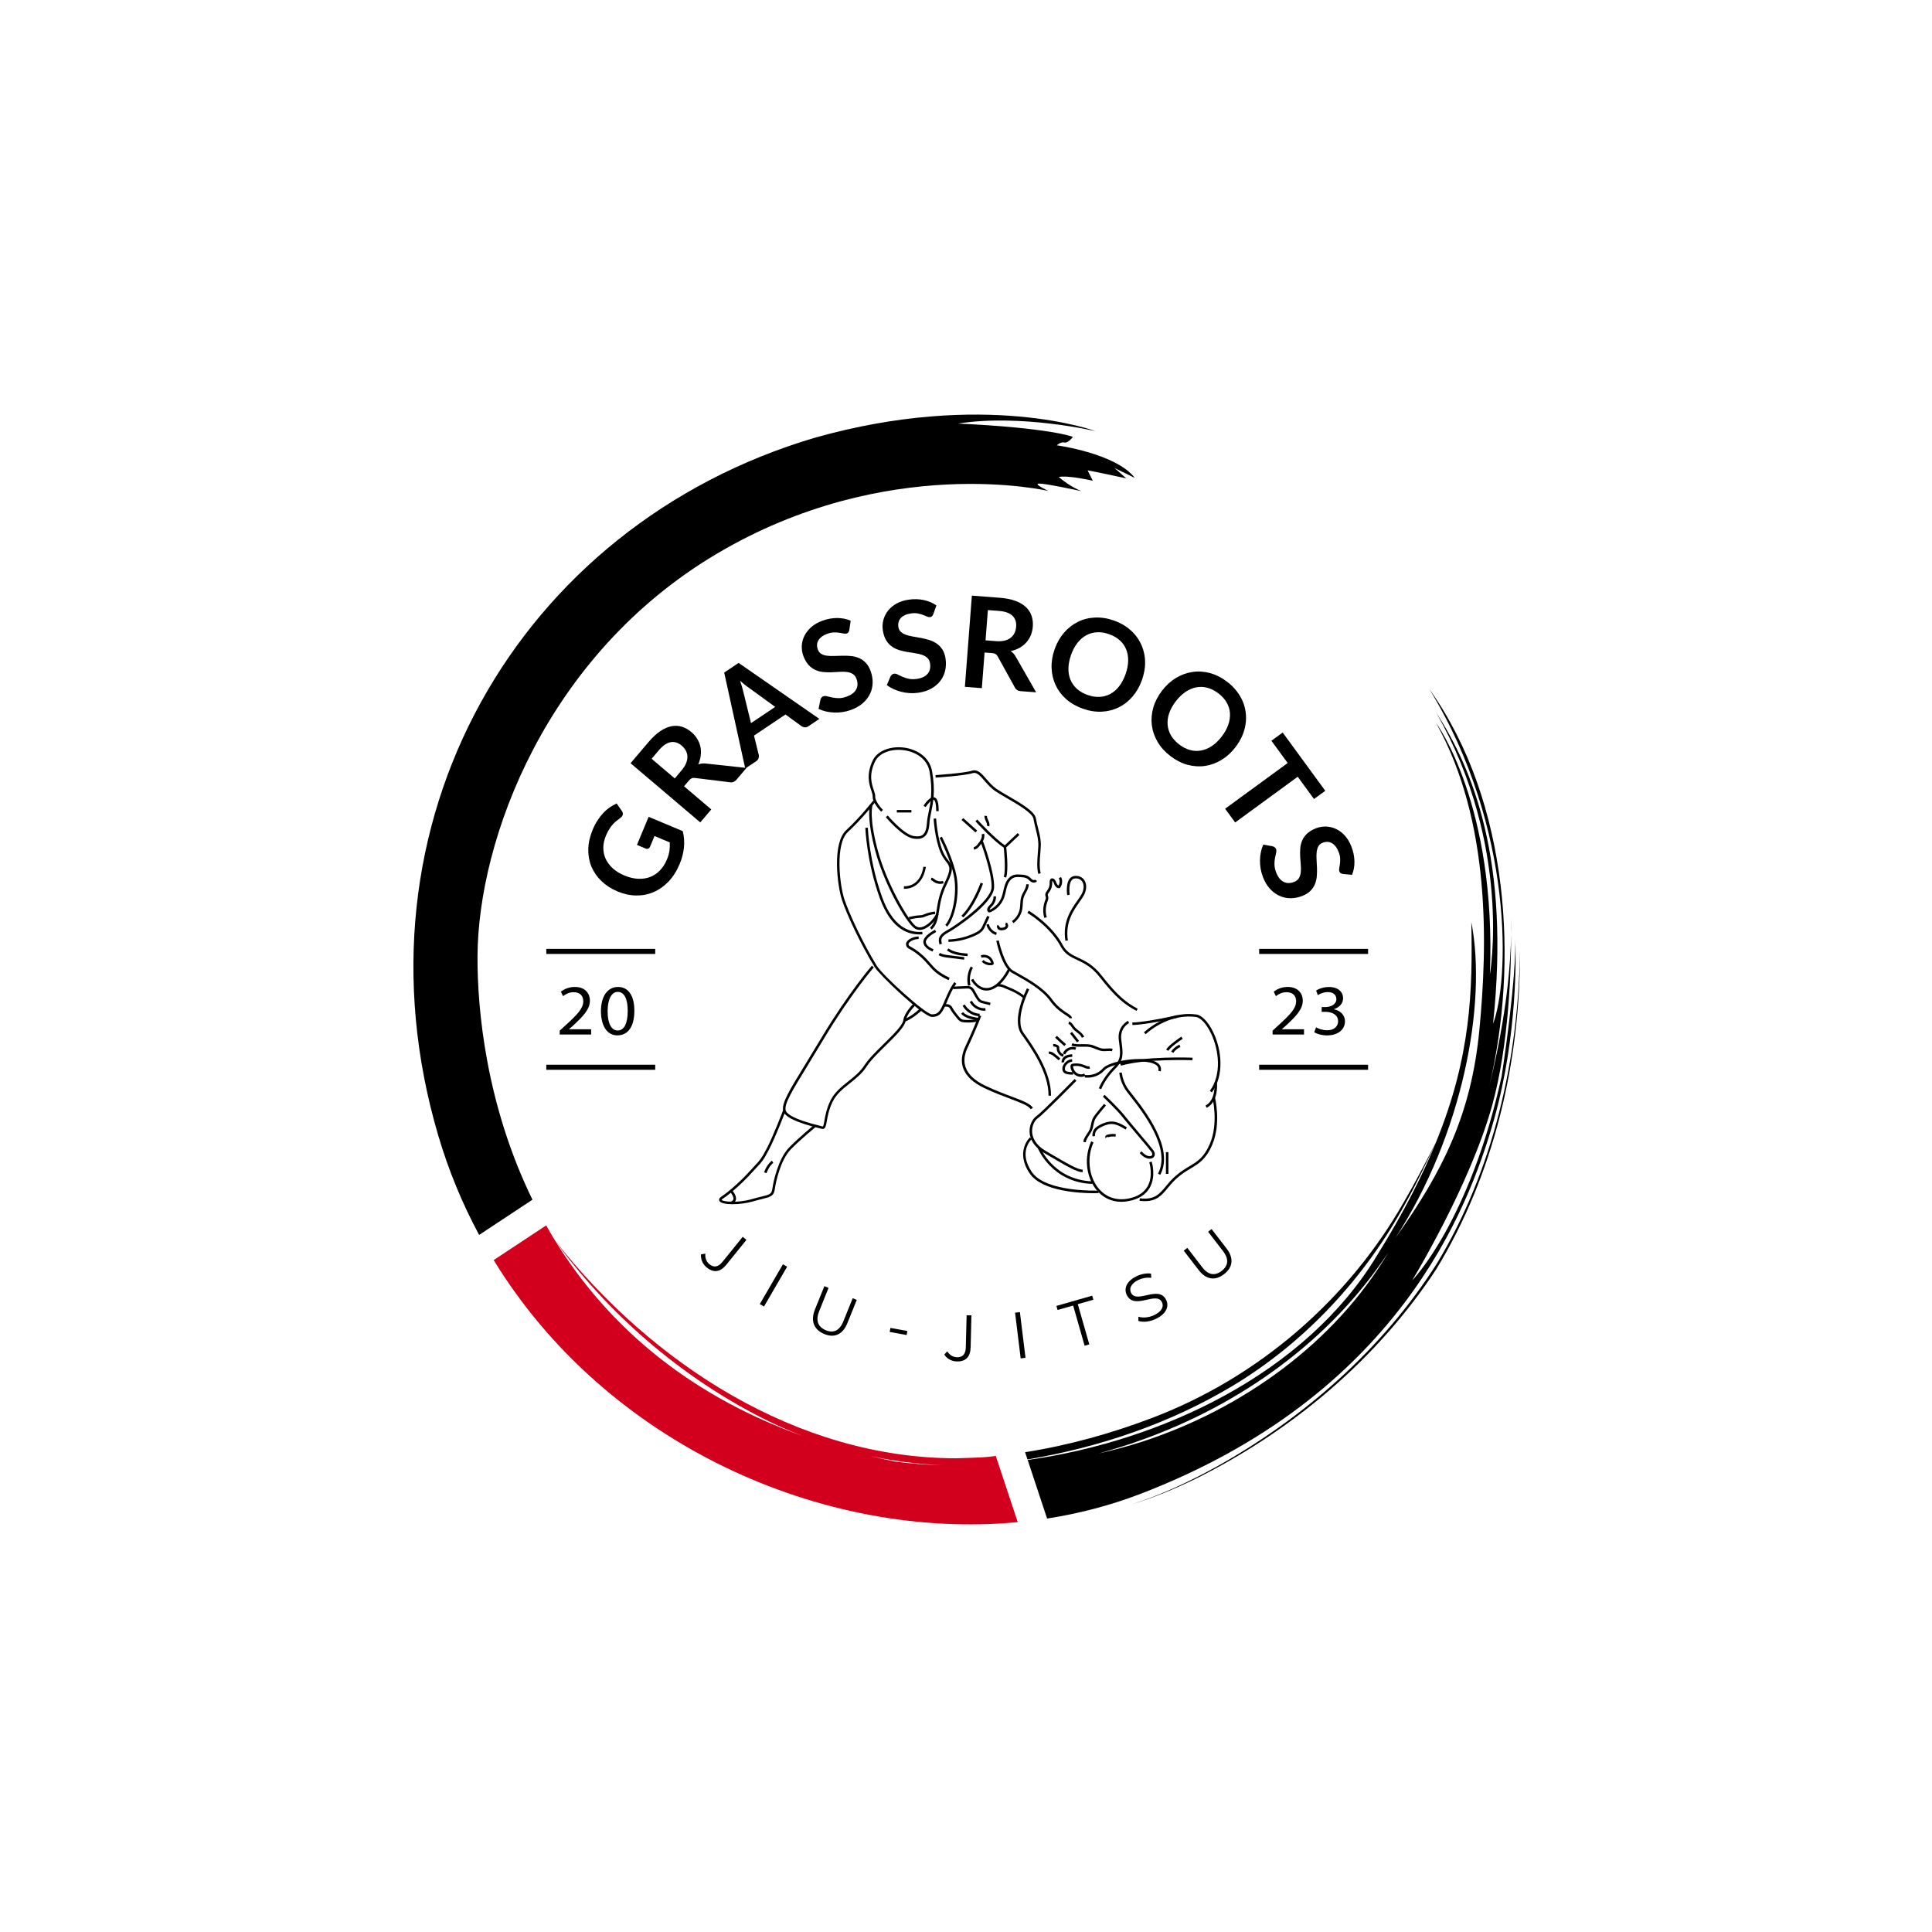 <?xml version="1.0" encoding="utf-8"?>
<!-- Generator: Adobe Illustrator 28.1.0, SVG Export Plug-In . SVG Version: 6.00 Build 0)  -->
<svg version="1.1" id="Layer_1" xmlns="http://www.w3.org/2000/svg" xmlns:xlink="http://www.w3.org/1999/xlink" x="0px" y="0px"
	 viewBox="0 0 500 500" style="enable-background:new 0 0 500 500;" xml:space="preserve">
<style type="text/css">
	.st0{fill:none;}
	.st1{fill:#D2001D;}
</style>
<g>
	<g>
		<path d="M212.92,292.17c-0.07,0-0.14-0.01-0.22-0.03l-0.31-0.07c-6.21-1.49-9.39-3.01-9.72-4.64c-0.39-1.96,1.53-5.1,5.74-11.97
			c1.21-1.97,2.6-4.25,4.18-6.88c6.87-11.48,12.99-18.59,13.05-18.66l0.5,0.43c-0.06,0.07-6.14,7.14-12.98,18.57
			c-1.58,2.64-2.97,4.91-4.18,6.89c-3.99,6.52-6,9.79-5.66,11.5c0.15,0.75,1.55,2.29,9.23,4.13l0.31,0.08
			c0.03,0.01,0.07,0.01,0.09,0c0.17-0.11,0.29-0.82,0.41-1.5c0.21-1.21,0.53-3.03,1.5-5.07c1.05-2.21,2.89-3.68,4.67-5.09
			c1.51-1.2,3.07-2.45,4.18-4.16c1.1-1.7,3.13-3.69,5.08-5.61c2.35-2.31,4.78-4.7,4.98-6.06c0.28-1.93,2.43-4.07,2.52-4.16
			l0.46,0.47c-0.02,0.02-2.08,2.07-2.34,3.79c-0.23,1.57-2.63,3.93-5.17,6.43c-1.93,1.9-3.93,3.86-4.99,5.5
			c-1.17,1.8-2.77,3.08-4.33,4.31c-1.8,1.43-3.5,2.79-4.49,4.86c-0.93,1.96-1.23,3.66-1.45,4.9c-0.18,1.04-0.29,1.67-0.7,1.94
			C213.19,292.14,213.06,292.17,212.92,292.17z"/>
	</g>
	<g>
		<path d="M189.59,311.65c-1.74,0-3.15-0.28-3.43-0.89c-0.1-0.21-0.16-0.62,0.51-1.06c2.09-1.39,5.29-4.27,7.44-6.69
			c0.56-0.63,1-1.09,1.36-1.47c1.1-1.16,1.56-1.64,2.93-4.25c1.81-3.46,4.27-9.97,4.29-10.03l0.61,0.23
			c-0.02,0.07-2.5,6.61-4.33,10.11c-1.41,2.7-1.89,3.2-3.03,4.4c-0.36,0.38-0.79,0.84-1.35,1.46c-2.18,2.46-5.44,5.38-7.57,6.8
			c-0.25,0.17-0.28,0.26-0.28,0.26c0.24,0.49,4.15,0.87,7.79-0.18c0.99-0.29,1.82-0.49,2.49-0.65c2.23-0.54,2.69-0.66,2.88-2.12
			c0.24-1.83,1.54-7.71,4.27-10.54c2.55-2.64,6.51-5.87,6.55-5.9l0.41,0.51c-0.04,0.03-3.97,3.23-6.5,5.84
			c-2.61,2.71-3.86,8.39-4.09,10.17c-0.25,1.9-1.1,2.11-3.38,2.67c-0.66,0.16-1.48,0.36-2.46,0.65
			C193.17,311.4,191.23,311.65,189.59,311.65z"/>
	</g>
	<g>
		<path d="M198.36,303.62l-0.62-0.22c0.79-2.17,1.98-2.98,2.03-3.01l0.36,0.54C200.13,300.94,199.07,301.68,198.36,303.62z"/>
	</g>
	<g>
		<path d="M189.27,311.62l-0.21-0.62c0.43-0.15,0.67-0.35,0.74-0.63c0.16-0.65-0.58-1.62-0.88-1.94l0.48-0.45
			c0.14,0.14,1.32,1.43,1.04,2.55C190.32,311.03,189.92,311.4,189.27,311.62z"/>
	</g>
	<g>
		<path d="M241.18,263.18c-2.17,0-13.55-10.82-14.81-12.89c-3.71-6.06-7.3-13.78-8.49-17.45c-1.17-3.6-2.59-14.58,1.13-18.01
			c3.55-3.27,6.96-7.61,6.99-7.66l0.52,0.4c-0.03,0.04-3.48,4.43-7.07,7.73c-3.34,3.08-2.18,13.54-0.96,17.33
			c1.18,3.65,4.85,11.48,8.42,17.31c1.52,2.48,12.62,12.57,14.26,12.57c1.69,0,2.17-0.75,3.5-3.98c1.34-3.25,2.3-4.33,2.34-4.37
			l0.49,0.44c-0.01,0.01-0.94,1.06-2.22,4.18C243.95,262.05,243.29,263.18,241.18,263.18z"/>
	</g>
	<g>
		<path d="M245.53,253.66c-0.07-0.03-1.78-0.7-3.41-2.05c-0.74-0.61-1.28-1.24-1.86-1.9c-0.72-0.82-1.46-1.68-2.7-2.66
			c-1.03-0.82-1.68-1.17-2.11-1.41c-0.53-0.29-0.82-0.45-0.96-1.06c-0.07-0.33,0.02-0.67,0.28-0.99c0.57-0.71,1.82-1.22,2.98-1.22
			v0.65c-1.06,0-2.09,0.49-2.47,0.97c-0.09,0.11-0.19,0.28-0.15,0.43c0.07,0.31,0.13,0.35,0.63,0.63c0.45,0.25,1.12,0.62,2.2,1.47
			c1.29,1.02,2.08,1.94,2.78,2.74c0.56,0.64,1.08,1.25,1.78,1.82c1.56,1.28,3.22,1.94,3.23,1.94L245.53,253.66z"/>
	</g>
	<g>
		<path d="M237.94,241.83c-2.35,0-7.15-0.78-10.27-9.45c-3.4-9.44-3.72-18.06-3.72-18.15l0.65-0.02c0,0.09,0.32,8.61,3.69,17.95
			c3.37,9.35,8.67,9.08,10.41,9l0.03,0.65C238.51,241.82,238.25,241.83,237.94,241.83z"/>
	</g>
	<g>
		<path d="M238.03,240.66c-0.56,0-1.08-0.18-1.52-0.54c-2.08-1.68-7.6-11.03-9.99-19.93c-2.37-8.83-1.38-11.84-1.34-11.97l0.62,0.22
			l-0.31-0.11l0.31,0.11c-0.01,0.03-0.96,3.01,1.35,11.58c2.32,8.63,7.8,17.99,9.77,19.59c0.46,0.37,1.01,0.48,1.65,0.32
			c1.49-0.37,3.13-2.12,3.73-3.52l0.6,0.26c-0.66,1.54-2.45,3.47-4.18,3.9C238.49,240.63,238.26,240.66,238.03,240.66z"/>
	</g>
	<g>
		<path d="M233.94,230.03v-0.65c4.47,0,5-4.87,5.02-5.07l0.65,0.06C239.6,224.42,239,230.03,233.94,230.03z"/>
	</g>
	<g>
		<path d="M241.12,240.57l-0.45-0.48c1.19-1.1,1.41-2.54,1.72-4.52c0.29-1.87,0.65-4.2,2.01-6.96c1.86-3.79,1.42-4.36,0.45-5.62
			c-0.42-0.54-0.94-1.22-1.4-2.28c-1.53-3.53-1.82-8.64-1.83-8.85l0.65-0.04c0,0.05,0.3,5.21,1.78,8.63c0.43,0.99,0.9,1.6,1.32,2.14
			c1.16,1.49,1.58,2.32-0.38,6.31c-1.32,2.68-1.67,4.95-1.95,6.77C242.72,237.71,242.47,239.32,241.12,240.57z"/>
	</g>
	<g>
		<path d="M241.36,246.25c-0.1-0.03-2.4-0.86-2.4-2.49c0-1.58,2.72-2.99,3.03-3.14l0.29,0.59c-0.74,0.37-2.67,1.56-2.67,2.56
			c0,0.97,1.42,1.68,1.97,1.88L241.36,246.25z"/>
	</g>
	<g>
		<path d="M268.7,226.16c-0.42-1.73-0.25-3.67-0.11-5.37c0.09-1.08,0.18-2.11,0.1-2.93c-0.11-1.23-0.37-2.24-0.64-3.32
			c-0.21-0.81-0.42-1.65-0.59-2.64c-0.25-1.5-4.09-3.72-6.88-5.34c-1.17-0.68-2.27-1.32-3.05-1.85c-1.12-0.77-1.98-1.77-2.75-2.66
			c-1.23-1.42-2.04-2.28-3.05-1.96c-2.1,0.67-9.27,1.14-9.58,1.15l-0.04-0.65c0.07,0,7.39-0.48,9.42-1.13
			c1.48-0.47,2.53,0.75,3.74,2.15c0.74,0.85,1.58,1.82,2.62,2.55c0.75,0.52,1.85,1.15,3,1.82c3.24,1.88,6.9,4,7.2,5.8
			c0.16,0.96,0.37,1.79,0.58,2.59c0.28,1.1,0.55,2.15,0.66,3.42c0.08,0.88-0.01,1.93-0.1,3.05c-0.14,1.66-0.3,3.54,0.1,5.17
			L268.7,226.16z"/>
	</g>
	<g>
		<path d="M237.37,217.11c-0.32,0-0.67-0.03-1.05-0.1c-2.83-0.49-6.9-5.32-7.07-5.53l0.5-0.42c0.04,0.05,4.09,4.85,6.68,5.3
			c1.09,0.19,1.87,0.08,2.39-0.33c0.63-0.5,0.97-1.5,1.08-3.16c0.05-0.86,0.23-1.71,0.43-2.7c0.5-2.43,1.12-5.45,0.25-10.42
			c-0.62-3.54-3.82-5.21-6.61-5.59c-3.37-0.47-6.45,0.73-7.5,2.91c-1.66,3.44-0.9,5.72-0.34,7.39c0.23,0.68,0.41,1.22,0.38,1.7
			c-0.07,1.13,1.42,2.87,1.99,3.45l-0.46,0.46c-0.09-0.09-2.29-2.31-2.19-3.96c0.02-0.36-0.15-0.87-0.34-1.46
			c-0.56-1.67-1.4-4.2,0.37-7.88c1.17-2.43,4.54-3.78,8.18-3.28c3.02,0.42,6.48,2.25,7.17,6.13c0.89,5.09,0.26,8.18-0.25,10.66
			c-0.2,0.97-0.37,1.8-0.42,2.61c-0.12,1.88-0.52,3-1.32,3.63C238.75,216.92,238.14,217.11,237.37,217.11z"/>
	</g>
	<g>
		<rect x="232.1" y="209.62" width="3.77" height="0.65"/>
	</g>
	<g>
		<path d="M242.93,209.94l-0.65,0c0.02-2.57-0.49-2.91-0.65-2.96c-0.51-0.16-1.54,1.05-2.07,1.9l-0.55-0.35
			c0.26-0.42,1.65-2.52,2.81-2.18C242.59,206.58,242.95,207.72,242.93,209.94z"/>
	</g>
	<g>
		<rect x="250.54" y="211.04" transform="matrix(0.667 -0.745 0.745 0.667 -75.485 258.091)" width="0.65" height="4.84"/>
	</g>
	<g>
		<path d="M245.13,239.8l-0.49-0.43c1.93-2.21,3.03-8.07,2.3-12.29c-0.74-4.29-3.74-10.18-3.77-10.24l0.58-0.3
			c0.13,0.24,3.08,6.03,3.84,10.42C248.36,231.42,247.21,237.42,245.13,239.8z"/>
	</g>
	<g>
		<path d="M249.29,237.44l-0.46-0.47c2.95-2.86,4.93-8.46,4.95-8.52l0.62,0.22C254.33,228.91,252.35,234.48,249.29,237.44z"/>
	</g>
	<g>
		<path d="M260.13,219.57l-0.21-0.13c-2.67-1.62-7.29-6.68-7.48-6.9l0.48-0.44c0.05,0.05,4.5,4.94,7.13,6.65l3.33-3.15l0.45,0.48
			L260.13,219.57z"/>
	</g>
	<g>
		<path d="M260.39,227.12l-0.62-0.21c0.63-1.83-0.01-7.66-0.02-7.72l0.65-0.07C260.44,219.37,261.08,225.15,260.39,227.12z"/>
	</g>
	<g>
		<path d="M294.13,261.62c-3.04-1.62-5.35-3.41-9.51-8.73c-2.1-2.69-4.09-3.62-5.85-4.45c-1.64-0.77-3.06-1.44-4.15-3.28
			c-2.78-5.38-8.66-8.87-8.72-8.91l0.33-0.56c0.25,0.15,6.1,3.63,8.96,9.16c0.97,1.65,2.31,2.28,3.86,3.01
			c1.82,0.86,3.89,1.83,6.09,4.64c4.09,5.23,6.34,6.98,9.3,8.56L294.13,261.62z"/>
	</g>
	<g>
		<path d="M277.42,263.52h-0.65c0-0.17-0.52-0.51-1.02-0.84c-1.04-0.68-2.61-1.7-4.04-3.72c-2.02-2.83-6.08-5.1-8.77-6.6
			c-0.4-0.23-0.77-0.43-1.1-0.62c-2.57-1.48-3.95-7.97-4-8.24l0.64-0.13c0.01,0.06,1.38,6.47,3.69,7.81
			c0.32,0.19,0.69,0.39,1.09,0.62c2.74,1.53,6.88,3.84,8.99,6.79c1.37,1.91,2.87,2.9,3.87,3.55
			C276.89,262.65,277.42,262.99,277.42,263.52z"/>
	</g>
	<g>
		<path d="M275.72,243.48c-0.77-4.91,1.46-8.08,3.09-10.39c0.41-0.59,0.8-1.14,1.08-1.64c0.67-1.2,0.74-2.47,0.18-3.3
			c-0.4-0.61-1.08-0.89-1.9-0.8c-0.35,0.04-0.63,0.2-0.85,0.49c-0.86,1.13-0.48,3.7-0.48,3.72l-0.65,0.1
			c-0.02-0.12-0.43-2.87,0.61-4.22c0.33-0.43,0.76-0.68,1.3-0.74c1.06-0.12,1.98,0.27,2.52,1.08c0.69,1.04,0.63,2.57-0.15,3.98
			c-0.3,0.53-0.7,1.1-1.12,1.7c-1.56,2.22-3.71,5.27-2.98,9.92L275.72,243.48z"/>
	</g>
	<g>
		<path d="M272,283.57l-0.65-0.01c0.1-6.02-4.67-12.66-6.97-15.86c-2.75-3.82,1.23-11.6,1.4-11.93l0.58,0.3
			c-0.04,0.08-3.96,7.75-1.45,11.25C267.25,270.57,272.1,277.33,272,283.57z"/>
	</g>
	<g>
		<path d="M266.74,287.06c-0.56-0.92-2.52-1.65-5.24-2.68c-1.89-0.71-4.25-1.6-6.78-2.8c-2.9-1.38-4.74-3.11-5.45-5.14
			c-0.6-1.7-0.42-3.58,0.55-5.59c1.59-3.31,3.49-8.06,3.51-8.11l0.61,0.24c-0.02,0.05-1.92,4.82-3.52,8.15
			c-0.89,1.84-1.06,3.56-0.52,5.09c0.66,1.86,2.38,3.47,5.12,4.77c2.51,1.19,4.85,2.08,6.73,2.78c2.94,1.11,4.89,1.84,5.57,2.95
			L266.74,287.06z"/>
	</g>
	<g>
		<path d="M280.18,303.36c-1.47,0-3.79-1.36-8.86-4.33l-0.95-0.56c-3.13-1.83-3.86-4.02-3.92-5.53c-0.08-1.81,0.81-3.4,1.72-4.05
			c1.57-1.11,9.85-9.57,9.94-9.65l0.47,0.46c-0.34,0.35-8.41,8.58-10.03,9.73c-0.77,0.54-1.51,1.91-1.44,3.48
			c0.06,1.35,0.73,3.31,3.6,4.99l0.95,0.56c4.66,2.74,7.23,4.24,8.53,4.24V303.36z"/>
	</g>
	<g>
		<path d="M282.68,306.4c-10.54-0.38-14.08-9.21-14.12-9.3l0.61-0.24c0.03,0.09,3.43,8.51,13.53,8.88L282.68,306.4z"/>
	</g>
	<g>
		<path d="M283.1,308.8c-3.5,0-13.41-0.43-16.6-5.1c-3.88-5.68,0.01-9.32,0.05-9.36l0.44,0.48c-0.14,0.13-3.5,3.31,0.05,8.5
			c3.62,5.3,17.12,4.8,17.26,4.8l0.03,0.65C284.23,308.78,283.79,308.8,283.1,308.8z"/>
	</g>
	<g>
		<path d="M313.64,282.71l-0.53-0.39c3.09-4.22,2.38-10.5,0.31-14.86c-1.21-2.54-2.8-4.22-4.05-4.28
			c-7.28-0.92-12.81,4.41-12.86,4.47l-0.46-0.47c0.06-0.06,5.81-5.61,13.38-4.65c1.49,0.07,3.25,1.86,4.58,4.65
			C316.17,271.72,316.89,278.28,313.64,282.71z"/>
	</g>
	<g>
		<path d="M312.29,286.7l-0.3-0.58c2.73-1.42,2.31-5.78,2.31-5.83l0.65-0.07C314.97,280.43,315.41,285.08,312.29,286.7z"/>
	</g>
	<g>
		<path d="M296.28,310.86c-0.42,0-0.88-0.03-1.37-0.09l0.08-0.65c3.78,0.45,5.02-1.04,6.73-3.1c0.67-0.81,1.43-1.73,2.43-2.61
			c1.36-1.2,2.59-1.94,3.68-2.59c2.09-1.25,3.74-2.24,5.27-5.76c2.32-5.34,0.69-11.98,0.67-12.05l0.63-0.16
			c0.07,0.28,1.7,6.92-0.7,12.47c-1.61,3.72-3.43,4.8-5.53,6.06c-1.12,0.67-2.27,1.36-3.58,2.52c-0.96,0.85-1.67,1.7-2.36,2.53
			C300.66,309.32,299.38,310.86,296.28,310.86z"/>
	</g>
	<g>
		<path d="M297.52,299.87c-0.75,0-1.71-0.44-2.58-1.48l0.5-0.42c1.09,1.3,2.19,1.42,2.6,1.1c0.26-0.21,0.22-0.61-0.12-1.05
			c-0.63-0.82-2.26-2.76-3.84-4.62c-1.55-1.83-3.01-3.56-3.66-4.4c-1.3-1.67-4.96-5.15-5-5.19l0.45-0.47
			c0.15,0.14,3.74,3.55,5.07,5.26c0.64,0.82,2.17,2.63,3.64,4.38c1.58,1.87,3.22,3.81,3.86,4.65c0.64,0.84,0.47,1.59,0.01,1.96
			C298.21,299.76,297.89,299.87,297.52,299.87z"/>
	</g>
	<g>
		<path d="M300.27,304.05l-0.58-0.31c3.49-6.51-4-16.04-7.2-20.11c-0.65-0.83-1.12-1.42-1.34-1.79c-1.36-2.23-1.47-4.16-1.47-4.24
			l0.65-0.03c0,0.02,0.11,1.85,1.38,3.93c0.2,0.33,0.69,0.95,1.3,1.73C296.29,287.39,303.96,297.16,300.27,304.05z"/>
	</g>
	<g>
		<path d="M290.21,311.03c-2.6,0-4.88-1.11-6.55-3.22c-2.62-3.31-3.13-8.3-1.26-12.42l0.6,0.27c-1.74,3.84-1.26,8.67,1.18,11.74
			c1.91,2.41,4.7,3.4,7.84,2.79c2.34-0.46,4-1.5,4.93-3.08c1.61-2.74,0.49-6.27,0.48-6.3l0.62-0.2c0.05,0.16,1.22,3.83-0.53,6.83
			c-1.03,1.75-2.83,2.89-5.37,3.39C291.48,310.97,290.83,311.03,290.21,311.03z"/>
	</g>
	<g>
		<path d="M290.1,275.8l-0.19-0.63c6.25-1.89,18.22-1.46,18.73-1.44l-0.03,0.65C308.49,274.38,296.25,273.94,290.1,275.8z"/>
	</g>
	<g>
		<path d="M293.06,265.27l-0.02-0.65c3.82-0.09,11.61-1.89,11.69-1.91l0.15,0.64C304.56,263.42,296.94,265.18,293.06,265.27z"/>
	</g>
	<g>
		<path d="M285,281.87l-0.62-0.22c0.04-0.11,1.01-2.75,3.88-5.63c1.91-1.92,1.74-3.27,1.36-6.24l-0.08-0.61
			c-0.45-3.61,2.36-4.98,2.39-4.99l0.28,0.59c-0.1,0.05-2.41,1.19-2.02,4.32l0.08,0.61c0.38,2.99,0.59,4.64-1.55,6.79
			C285.96,279.24,285.01,281.84,285,281.87z"/>
	</g>
	<g>
		<path d="M281.44,278.9c-0.41,0-0.68-0.04-0.72-0.05l0.11-0.65c0.03,0.01,2.72,0.41,4.57-1.7c1.72-1.97,10.5-3.35,13.74-1.68
			c1.07,0.55,1.51,1.4,1.26,2.45l-0.64-0.15c0.18-0.75-0.13-1.31-0.92-1.72c-3.1-1.59-11.56-0.06-12.95,1.53
			C284.4,278.64,282.47,278.9,281.44,278.9z"/>
	</g>
	<g>
		<path d="M302.36,271.95l-0.57-0.33c0.7-1.19,3.81-3.25,3.94-3.34l0.36,0.55C305.22,269.4,302.87,271.07,302.36,271.95z"/>
	</g>
	<g>
		<path d="M243.14,244.42c-0.57-1.9,0.29-2.77,2.18-3.8c1.88-1.02,11.12-7.36,11.3-10.94c0.18-3.69-2.8-11.66-2.83-11.74l0.61-0.23
			c0.13,0.33,3.06,8.18,2.87,12.01c-0.21,4.17-10.29,10.75-11.64,11.48c-1.89,1.03-2.28,1.66-1.86,3.04L243.14,244.42z"/>
	</g>
	<g>
		<path d="M255.3,256.36c-2.56,0-3.99-2.71-4.01-2.74l0.58-0.3c0.06,0.12,1.58,2.96,4.24,2.28c2.76-0.71,4.71-4.79,4.73-4.83
			l0.59,0.28c-0.08,0.18-2.1,4.39-5.15,5.18C255.93,256.32,255.61,256.36,255.3,256.36z"/>
	</g>
	<g>
		<path d="M270.27,237.56c-0.42-1.4-0.37-2.92,0.13-4.29l0.06-0.15c0.13-0.34,0.25-0.66,0.19-0.95c-0.01-0.05-0.03-0.1-0.05-0.16
			c-0.03-0.1-0.07-0.21-0.08-0.34c-0.05-0.48,0.23-0.86,0.46-1.17l0.11-0.15c0.39-0.55,0.59-1.23,0.55-1.91
			c-0.02-0.43,0.06-0.75,0.24-0.94c0.12-0.12,0.27-0.19,0.44-0.19c0.17,0,0.34,0.07,0.5,0.2c0.29,0.25,0.43,0.6,0.56,0.91
			c0.04,0.09,0.07,0.18,0.11,0.27c0.1,0.21,0.27,0.43,0.45,0.49c0.34-0.57,0.38-1.33,0.08-1.91l0.58-0.3
			c0.45,0.86,0.35,1.97-0.23,2.75l-0.08,0.11l-0.14,0.02c-0.58,0.08-1.03-0.4-1.25-0.88c-0.04-0.1-0.08-0.19-0.12-0.29
			c-0.11-0.26-0.21-0.51-0.38-0.66c-0.05-0.04-0.07-0.04-0.07-0.04c0.01,0.02-0.04,0.17-0.03,0.45c0.04,0.82-0.2,1.65-0.67,2.32
			l-0.12,0.16c-0.19,0.25-0.36,0.49-0.34,0.71c0.01,0.06,0.03,0.13,0.05,0.21c0.02,0.07,0.05,0.15,0.06,0.22
			c0.1,0.48-0.06,0.92-0.21,1.32l-0.05,0.14c-0.45,1.24-0.49,2.62-0.12,3.88L270.27,237.56z"/>
	</g>
	<g>
		<path d="M256.08,236.12c-0.25,0-0.4-0.13-0.46-0.21c-0.09-0.11-0.14-0.24-0.14-0.41c-0.02-0.57,0.37-0.97,0.71-1.32
			c0.06-0.07,0.13-0.13,0.19-0.2c0.49-0.54,0.76-1.27,0.75-2l0.65-0.01c0.01,0.89-0.32,1.79-0.92,2.45
			c-0.06,0.07-0.13,0.14-0.2,0.21c-0.27,0.28-0.52,0.54-0.53,0.82c0.02-0.01,0.07-0.02,0.12-0.05c1.37-0.65,2.45-1.84,2.98-3.25
			c0.2-0.52,0.31-1.06,0.44-1.63c0.11-0.48,0.22-0.98,0.38-1.46c0.25-0.77,0.88-2.12,2.2-2.58c0.63-0.22,1.31-0.18,1.9-0.14
			c0.68,0.04,1.52,0.09,2.18,0.57c0.15,0.11,0.29,0.24,0.43,0.37c0.15,0.15,0.3,0.28,0.45,0.38c0.2,0.12,0.53,0.14,0.62-0.01
			l0.56,0.34c-0.31,0.52-1.03,0.53-1.51,0.24c-0.23-0.13-0.4-0.3-0.58-0.47c-0.11-0.11-0.23-0.22-0.36-0.31
			c-0.47-0.34-1.08-0.4-1.83-0.45c-0.56-0.03-1.14-0.07-1.65,0.11c-1.05,0.36-1.57,1.51-1.79,2.16c-0.15,0.45-0.26,0.93-0.36,1.4
			c-0.13,0.57-0.26,1.15-0.47,1.71c-0.59,1.57-1.8,2.89-3.32,3.61C256.35,236.09,256.2,236.12,256.08,236.12z"/>
	</g>
	<g>
		<path d="M262.28,238.9l-0.38-0.53c1.07-0.76,1.81-1.93,2.03-3.23c0.07-0.39,0.09-0.78,0.11-1.2c0.03-0.62,0.07-1.26,0.27-1.88
			c0.15-0.47,0.38-0.9,0.61-1.32c0.34-0.64,0.67-1.24,0.67-1.89l0.65,0c0,0.82-0.38,1.52-0.75,2.2c-0.22,0.41-0.43,0.8-0.56,1.21
			c-0.17,0.54-0.2,1.11-0.24,1.72c-0.02,0.42-0.05,0.85-0.12,1.28C264.33,236.71,263.49,238.04,262.28,238.9z"/>
	</g>
	<g>
		<path d="M259.15,240.77c-0.23,0-0.47-0.04-0.7-0.18c-0.23-0.14-0.39-0.39-0.43-0.65c-0.04-0.23,0.02-0.45,0.16-0.61l0.49,0.43
			c-0.02,0.02-0.02,0.06-0.01,0.08c0.01,0.08,0.07,0.16,0.13,0.2c0.14,0.09,0.35,0.1,0.66,0.05c0.38-0.06,0.62-0.17,0.75-0.33
			c0.06-0.08,0.07-0.21,0.04-0.31c-0.01-0.04-0.04-0.08-0.08-0.1l0.19-0.63c0.24,0.07,0.43,0.26,0.51,0.51
			c0.1,0.3,0.05,0.66-0.13,0.91c-0.31,0.42-0.82,0.54-1.18,0.6C259.43,240.75,259.29,240.77,259.15,240.77z"/>
	</g>
	<g>
		<path d="M245.47,243.77l-0.02-0.65c2.35-0.07,4.71-0.64,6.83-1.66c0.61-0.29,1.23-0.64,1.63-1.18c0.17-0.24,0.31-0.52,0.43-0.8
			l1.16-2.47l0.59,0.28l-1.16,2.47c-0.13,0.29-0.29,0.61-0.5,0.9c-0.48,0.66-1.21,1.07-1.87,1.39
			C250.36,243.1,247.91,243.7,245.47,243.77z"/>
	</g>
	<g>
		<path d="M257.79,241.98c-1.25-0.35-2.26-1.44-2.51-2.71l0.64-0.13c0.21,1.03,1.03,1.92,2.05,2.21L257.79,241.98z"/>
	</g>
	<g>
		<path d="M249.5,248.36l-4.06-0.5c-0.82-0.1-1.74-0.21-2.53-0.67l0.33-0.57c0.68,0.39,1.49,0.49,2.28,0.59l4.06,0.5L249.5,248.36z"
			/>
	</g>
	<g>
		<path d="M250.4,247.45c-1.67-0.14-3.75-0.32-5.33-1.47l0.38-0.53c1.43,1.04,3.41,1.21,5,1.34L250.4,247.45z"/>
	</g>
	<g>
		<path d="M256.24,249.81c-0.8,0-1.59-0.33-2.15-0.91l0.47-0.45c0.48,0.51,1.22,0.77,1.92,0.7c-0.13-0.48-0.44-0.9-0.87-1.14
			c-0.47-0.28-1.06-0.33-1.57-0.15l-0.22-0.62c0.69-0.25,1.49-0.17,2.12,0.2c0.64,0.37,1.09,1.03,1.22,1.75
			c0.01,0.05,0.04,0.2-0.04,0.34c-0.11,0.2-0.31,0.23-0.38,0.24C256.58,249.79,256.41,249.81,256.24,249.81z"/>
	</g>
	<g>
		<path d="M250.52,255.12c-0.38-1.67-0.12-3.48,0.7-4.98l0.57,0.31c-0.74,1.36-0.98,3.01-0.63,4.52L250.52,255.12z"/>
	</g>
	<g>
		<path d="M265.01,258.46c-0.96-0.77-2.02-1.43-3.14-1.94c-0.26-0.12-0.52-0.23-0.79-0.34l-1.02-0.43
			c-0.57-0.24-1.27-0.54-1.91-0.43l-0.11-0.64c0.83-0.15,1.64,0.2,2.28,0.47l1.02,0.43c0.27,0.11,0.54,0.23,0.8,0.35
			c1.17,0.54,2.27,1.22,3.28,2.03L265.01,258.46z"/>
	</g>
	<g>
		<path d="M256.2,260.14l-1.72-0.43c-0.34-0.09-0.73-0.18-1.06-0.42c-0.28-0.21-0.48-0.48-0.65-0.74c-0.3-0.45-0.58-0.93-0.84-1.41
			l-0.03-0.06c-0.25-0.47-0.51-0.96-0.93-1.15c-0.27-0.12-0.62-0.1-0.93-0.09l-3.34,0.14l-0.03-0.65l3.34-0.14
			c0.36-0.02,0.8-0.03,1.21,0.14c0.64,0.27,0.96,0.89,1.25,1.44l0.03,0.06c0.24,0.46,0.51,0.91,0.8,1.35
			c0.15,0.22,0.3,0.43,0.49,0.58c0.23,0.17,0.54,0.24,0.84,0.32l1.72,0.43L256.2,260.14z"/>
	</g>
	<g>
		<path d="M254.72,261.58c-1.54,0-3.05-0.9-3.76-2.28l0.58-0.3c0.64,1.26,2.06,2.04,3.47,1.91l0.06,0.65
			C254.96,261.57,254.84,261.58,254.72,261.58z"/>
	</g>
	<g>
		<path d="M253.51,263.02c-1.8-0.09-3.52-1.16-4.4-2.74l0.57-0.32c0.77,1.38,2.28,2.32,3.86,2.4L253.51,263.02z"/>
	</g>
	<g>
		<path d="M253.39,264.17c-0.37-0.1-0.75-0.17-1.12-0.24c-0.42-0.08-0.85-0.16-1.27-0.28c-1.01-0.28-1.75-0.7-2.26-1.29l0.5-0.43
			c0.42,0.49,1.05,0.84,1.94,1.08c0.4,0.11,0.82,0.19,1.22,0.27c0.39,0.07,0.78,0.15,1.16,0.25L253.39,264.17z"/>
	</g>
	<g>
		<path d="M250.54,264.63c-0.31,0-0.62-0.01-0.93-0.04c-0.32-0.02-0.69-0.06-1.03-0.23c-0.41-0.2-0.69-0.55-0.94-0.85
			c-0.59-0.72-1.2-1.46-1.67-2.29l-0.03-0.06c-0.08-0.15-0.16-0.29-0.26-0.39c-0.3-0.29-0.83-0.28-1.34-0.24l-0.05-0.65
			c0.64-0.05,1.36-0.06,1.85,0.43c0.17,0.16,0.28,0.36,0.37,0.53l0.03,0.06c0.44,0.78,1.03,1.5,1.6,2.19
			c0.22,0.27,0.45,0.54,0.73,0.68c0.24,0.12,0.53,0.15,0.78,0.17c1.06,0.08,2.12,0.02,3.15-0.19l0.13,0.64
			C252.15,264.55,251.35,264.63,250.54,264.63z"/>
	</g>
	<g>
		<path d="M279.98,268.56c-0.21-0.56-0.72-0.96-1.26-1.37c-0.39-0.3-0.79-0.61-1.11-1.01c-0.1-0.13-0.2-0.26-0.29-0.4
			c-0.24-0.36-0.48-0.69-0.81-0.78l0.17-0.63c0.56,0.15,0.89,0.63,1.17,1.05c0.09,0.12,0.17,0.25,0.26,0.36
			c0.27,0.34,0.62,0.61,1,0.9c0.58,0.45,1.19,0.92,1.47,1.66L279.98,268.56z"/>
	</g>
	<g>
		<rect x="277.83" y="267.15" transform="matrix(0.789 -0.614 0.614 0.789 -106.314 227.258)" width="0.65" height="2.94"/>
	</g>
	<g>
		<path d="M287.78,272.06c-0.42-0.11-0.87-0.08-1.34-0.05c-0.36,0.02-0.74,0.05-1.12,0.01c-0.65-0.07-1.25-0.31-1.82-0.55
			c-0.4-0.17-0.79-0.33-1.18-0.43c-0.72-0.18-1.47-0.17-2.27-0.15c-0.91,0.02-1.86,0.03-2.75-0.27l0.21-0.62
			c0.79,0.27,1.64,0.25,2.53,0.23c0.8-0.01,1.64-0.03,2.44,0.17c0.44,0.11,0.87,0.29,1.27,0.46c0.56,0.23,1.08,0.45,1.64,0.51
			c0.32,0.03,0.66,0.01,1.01-0.01c0.5-0.03,1.03-0.07,1.55,0.07L287.78,272.06z"/>
	</g>
	<g>
		<path d="M275.45,270.72c-0.81-0.69-1.61-1.42-2.38-2.17l0.46-0.47c0.76,0.74,1.55,1.46,2.35,2.14L275.45,270.72z"/>
	</g>
	<g>
		<path d="M275.1,273.5c-0.98-0.29-1.7-1.32-1.62-2.34c0-0.05,0.01-0.09,0.01-0.1c-0.29-0.15-0.61-0.24-0.93-0.24l0-0.65
			c0.44,0,0.88,0.13,1.25,0.36c0.09,0.06,0.19,0.13,0.26,0.26c0.08,0.15,0.07,0.31,0.06,0.41c-0.05,0.74,0.45,1.48,1.16,1.68
			L275.1,273.5z"/>
	</g>
	<g>
		<path d="M273.96,274.41c-0.45-0.43-0.94-0.84-1.44-1.21c-0.32-0.23-0.69-0.46-1.02-0.4l-0.12-0.64c0.58-0.11,1.1,0.2,1.53,0.52
			c0.52,0.38,1.03,0.81,1.5,1.26L273.96,274.41z"/>
	</g>
	<g>
		<path d="M275.68,272.88l-0.62-0.22c0.23-0.64,0.74-1.18,1.42-1.48c0.67-0.3,1.42-0.33,2.05-0.08l-0.25,0.61
			c-0.47-0.19-1.03-0.16-1.54,0.07C276.24,272,275.85,272.41,275.68,272.88z"/>
	</g>
	<g>
		<path d="M274.76,275c-0.13-0.75,0.39-1.42,0.94-1.73c0.56-0.32,1.2-0.38,1.76-0.44l0.07,0.65c-0.52,0.06-1.07,0.11-1.51,0.36
			c-0.36,0.2-0.69,0.63-0.62,1.05L274.76,275z"/>
	</g>
	<g>
		<path d="M277.46,278.12c-0.4,0-0.8-0.04-1.2-0.11c-0.3-0.06-0.64-0.15-0.91-0.39c-0.55-0.5-0.49-1.33-0.19-1.93
			c0.43-0.86,1.32-1.49,2.27-1.59l0.07,0.65c-0.74,0.08-1.43,0.57-1.76,1.23c-0.19,0.38-0.23,0.9,0.05,1.15
			c0.15,0.13,0.38,0.19,0.59,0.23c0.43,0.08,0.88,0.12,1.31,0.1l0.03,0.65C277.64,278.12,277.55,278.12,277.46,278.12z"/>
	</g>
	<g>
		<path d="M279.78,278.7c-0.47,0-0.96-0.13-1.38-0.4c-0.75-0.46-1.28-1.3-1.36-2.18c-0.01-0.1-0.04-0.42,0.18-0.64
			c0.15-0.16,0.36-0.19,0.47-0.21c0.91-0.14,1.84-0.04,2.71,0.28c0.11,0.04,0.21,0.08,0.32,0.13c0.43,0.18,0.85,0.35,1.22,0.26
			l0.14,0.64c-0.58,0.13-1.13-0.1-1.61-0.3c-0.1-0.04-0.2-0.08-0.3-0.12c-0.76-0.29-1.57-0.37-2.37-0.25
			c-0.06,0.01-0.09,0.02-0.1,0.02c0,0.01,0,0.04,0.01,0.12c0.07,0.68,0.47,1.33,1.05,1.69c0.58,0.36,1.32,0.39,1.84,0.1l0.32,0.57
			C280.57,278.61,280.18,278.7,279.78,278.7z"/>
	</g>
	<g>
		<path d="M280.99,295.61l-0.65-0.1c0.12-0.78,0.55-1.42,0.97-2.04c0.28-0.42,0.54-0.81,0.72-1.24c0.15-0.38,0.24-0.79,0.32-1.22
			c0.1-0.49,0.2-0.99,0.41-1.46c0.21-0.47,0.51-0.87,0.83-1.28c0.68-0.87,1.4-1.74,2.14-2.59l0.49,0.43
			c-0.73,0.83-1.44,1.69-2.11,2.55c-0.3,0.39-0.57,0.75-0.75,1.15c-0.18,0.41-0.27,0.85-0.37,1.32c-0.09,0.44-0.18,0.9-0.36,1.34
			c-0.2,0.49-0.5,0.93-0.78,1.36C281.46,294.42,281.09,294.97,280.99,295.61z"/>
	</g>
	<g>
		<path d="M282.74,294.1c-0.12-0.82,0.18-1.67,0.78-2.23c0.17-0.16,0.35-0.28,0.5-0.38c0.74-0.49,1.56-0.85,2.42-1.08
			c0.32-0.08,0.59-0.13,0.86-0.16c1.65-0.14,3.21,0.81,4.35,1.51l-0.34,0.56c-1.37-0.84-2.62-1.53-3.95-1.42
			c-0.23,0.02-0.46,0.06-0.75,0.14c-0.79,0.21-1.54,0.54-2.23,0.99c-0.13,0.09-0.28,0.19-0.41,0.32c-0.44,0.41-0.67,1.06-0.58,1.65
			L282.74,294.1z"/>
	</g>
	<g>
		<path d="M286.13,294.55c-0.1-0.12-0.13-0.27-0.09-0.42c0.07-0.22,0.29-0.38,0.49-0.44c0.72-0.22,1.5-0.28,2.25-0.18l-0.09,0.65
			c-0.66-0.09-1.34-0.03-1.98,0.16c-0.03,0.01-0.06,0.03-0.07,0.04c0.03-0.04,0.05-0.15-0.02-0.23L286.13,294.55z"/>
	</g>
	<g>
		<rect x="301.74" y="298.17" width="0.65" height="5.63"/>
	</g>
	<g>
		<path d="M235.34,237.96l-0.14-0.64c0.92-0.2,1.88-0.4,2.85-0.45l0.11-0.01c0.19-0.01,0.37-0.02,0.53-0.06
			c0.15-0.04,0.3-0.1,0.44-0.16l0.09-0.04c0.88-0.37,1.8-0.6,2.75-0.69l0.06,0.65c-0.88,0.08-1.74,0.29-2.56,0.64l-0.09,0.04
			c-0.17,0.07-0.35,0.15-0.55,0.2c-0.23,0.05-0.45,0.06-0.66,0.08l-0.1,0.01C237.17,237.57,236.24,237.76,235.34,237.96z"/>
	</g>
	<g>
		<path d="M243.33,228.75c-0.59,0-1.18-0.18-1.67-0.52c-0.07-0.05-0.14-0.1-0.21-0.16c-0.18-0.14-0.35-0.27-0.53-0.31l0.13-0.64
			c0.33,0.07,0.58,0.26,0.8,0.43c0.06,0.05,0.12,0.1,0.19,0.14c0.57,0.4,1.33,0.51,1.99,0.29l0.21,0.62
			C243.94,228.7,243.64,228.75,243.33,228.75z"/>
	</g>
	<g>
		<path d="M252.06,219.85c-0.02,0-0.04,0-0.06,0l0.04-0.65c0.35,0.01,0.69-0.33,0.99-0.72c0.31-0.39,0.63-0.8,0.84-1.24
			c0.22-0.46,0.29-0.93,0.19-1.32l0.64-0.16c0.17,0.68-0.03,1.33-0.23,1.75c-0.24,0.51-0.59,0.95-0.92,1.37
			C253.28,219.2,252.77,219.85,252.06,219.85z"/>
	</g>
	<g>
		<path d="M256.02,213.87l-0.62-0.2c0.11-0.35-0.06-0.73-0.26-1.17c-0.19-0.41-0.4-0.88-0.37-1.38l0.65,0.05
			c-0.02,0.33,0.14,0.69,0.31,1.06C255.95,212.72,256.21,213.27,256.02,213.87z"/>
	</g>
	<g>
		<path d="M303.63,272.49l-0.54-0.37c0.53-0.76,1.28-1.39,2.14-1.76l0.26,0.6C304.75,271.29,304.09,271.83,303.63,272.49z"/>
	</g>
</g>
<path d="M392.16,243.19c-0.01-0.32-0.02-0.47-0.02-0.47S392.15,242.89,392.16,243.19z"/>
<path d="M391.02,237.63c0,0,0.06,1.58,0.06,4.28C391.12,239.12,391.02,237.63,391.02,237.63z"/>
<path class="st0" d="M231.42,378.21c4.05,0.57,8.33,0.89,12.75,0.98c-6.36-0.24-12.69-1.04-18.92-2.36
	C227.28,377.32,229.32,377.79,231.42,378.21z"/>
<path class="st0" d="M356.51,324.69c6.72-10.82,11.61-20.4,15.17-29.15c-2.48,5.3-4.99,10.59-7.85,15.7
	c-10.5,19.36-25.98,36.11-44.92,47.47c-17.58,10.52-37.48,16.88-57.72,19.72C296.82,374.61,337.17,356.98,356.51,324.69z"/>
<path class="st0" d="M143.66,321.09c12.5,20.24,32.5,39.24,64.24,50.62c-3.89-1.5-7.7-3.2-11.39-5.11
	C175.68,355.85,157.44,340.02,143.66,321.09z"/>
<path class="st0" d="M359.27,324.17c-14.96,22.76-38.34,39.41-63.83,48.48c-3.6,1.35-7.43,2.44-11.13,3.53
	c3.79-0.89,7.58-1.85,11.28-3.07C321.29,364.76,345.4,347.63,359.27,324.17z"/>
<path d="M371.89,326.95c-14.02,22.17-34.6,40.18-57.47,52.86c-6.81,3.73-13.96,7.1-21.37,9.46c5.55-1.66,11.08-4.01,16.3-6.52
	c24.85-12.33,47.05-30.94,62.31-54.21c15.04-24.62,21.81-53.89,21.71-82.58C393.01,274.01,386.49,302.79,371.89,326.95z"/>
<g>
	<path d="M167.87,211.39l8.83,3.71c0.35,1.45,0.45,2.88,0.3,4.29c-0.15,1.41-0.52,2.83-1.12,4.26c-0.75,1.78-1.7,3.28-2.86,4.49
		c-1.16,1.21-2.45,2.12-3.86,2.73c-1.41,0.61-2.92,0.9-4.52,0.88c-1.6-0.02-3.21-0.37-4.83-1.05c-1.64-0.69-3.03-1.59-4.18-2.7
		c-1.14-1.11-2-2.36-2.58-3.75c-0.57-1.4-0.84-2.91-0.8-4.53c0.04-1.63,0.43-3.31,1.16-5.05c0.37-0.89,0.79-1.68,1.25-2.39
		c0.46-0.71,0.96-1.34,1.48-1.9c0.52-0.55,1.08-1.03,1.66-1.43c0.58-0.4,1.18-0.73,1.79-1.01l1.35,1.94c0.22,0.3,0.3,0.62,0.24,0.93
		c-0.06,0.32-0.26,0.61-0.62,0.86c-0.33,0.25-0.66,0.5-0.99,0.76c-0.33,0.25-0.65,0.55-0.96,0.9c-0.31,0.35-0.62,0.76-0.92,1.23
		c-0.3,0.47-0.6,1.04-0.87,1.7c-0.45,1.08-0.68,2.13-0.68,3.15c0,1.02,0.2,1.98,0.62,2.88c0.42,0.9,1.03,1.71,1.83,2.44
		c0.81,0.73,1.79,1.34,2.96,1.83c1.25,0.52,2.44,0.81,3.57,0.87c1.13,0.05,2.17-0.1,3.12-0.46c0.95-0.36,1.8-0.93,2.54-1.69
		c0.74-0.77,1.35-1.71,1.82-2.84c0.34-0.8,0.55-1.56,0.65-2.27c0.1-0.71,0.12-1.42,0.09-2.15l-3.95-1.66l-1.15,2.75
		c-0.11,0.26-0.27,0.44-0.48,0.52c-0.21,0.08-0.42,0.08-0.63-0.01l-2.29-0.96L167.87,211.39z"/>
	<path d="M193.19,198.74l-2.57,3.03c-0.49,0.57-1.07,0.8-1.73,0.68l-9-1.11c-0.34-0.04-0.62-0.02-0.86,0.08
		c-0.24,0.09-0.5,0.31-0.78,0.64l-1.22,1.43l7.05,5.99l-2.85,3.36l-18.04-15.32l4.67-5.5c1.04-1.22,2.06-2.16,3.06-2.83
		c1-0.66,1.97-1.08,2.9-1.25s1.83-0.12,2.69,0.15s1.68,0.74,2.44,1.39c0.61,0.52,1.11,1.09,1.49,1.73c0.39,0.64,0.66,1.31,0.82,2.02
		c0.16,0.71,0.19,1.46,0.1,2.23s-0.3,1.56-0.65,2.36c0.31-0.11,0.63-0.18,0.95-0.22c0.33-0.04,0.67-0.03,1.03,0.01L193.19,198.74z
		 M176.4,199.35c0.54-0.63,0.93-1.25,1.17-1.85c0.24-0.6,0.35-1.18,0.33-1.72c-0.02-0.54-0.16-1.05-0.41-1.52
		c-0.26-0.47-0.61-0.91-1.07-1.29c-0.91-0.78-1.87-1.07-2.88-0.89c-1,0.19-2.03,0.9-3.08,2.14l-1.82,2.15l5.99,5.09L176.4,199.35z"
		/>
	<path d="M212.05,186.05l-2.83,1.9c-0.32,0.21-0.63,0.31-0.93,0.28c-0.31-0.02-0.59-0.12-0.85-0.29l-4.16-3.03l-8.14,5.46l1.22,4.99
		c0.07,0.26,0.05,0.54-0.04,0.85c-0.09,0.31-0.29,0.57-0.6,0.78l-2.85,1.91l-5.45-24.84l3.73-2.5L212.05,186.05z M200.62,182.95
		l-6.78-4.93c-0.31-0.21-0.67-0.47-1.06-0.79c-0.39-0.31-0.81-0.66-1.25-1.04c0.19,0.54,0.36,1.06,0.5,1.54
		c0.14,0.49,0.26,0.92,0.34,1.3l1.99,8.11L200.62,182.95z"/>
	<path d="M219.81,163c-0.04,0.26-0.12,0.46-0.22,0.61c-0.1,0.15-0.26,0.26-0.46,0.33c-0.22,0.08-0.48,0.08-0.79,0.02
		c-0.31-0.07-0.67-0.14-1.09-0.2c-0.42-0.07-0.89-0.1-1.42-0.09c-0.52,0.01-1.1,0.13-1.74,0.36c-0.57,0.21-1.05,0.46-1.43,0.75
		c-0.38,0.29-0.67,0.62-0.88,0.97c-0.2,0.35-0.31,0.73-0.33,1.12c-0.02,0.4,0.05,0.8,0.2,1.21c0.19,0.52,0.49,0.91,0.91,1.15
		c0.42,0.24,0.91,0.4,1.49,0.47c0.57,0.07,1.2,0.09,1.89,0.06c0.69-0.03,1.39-0.05,2.12-0.06c0.73-0.01,1.45,0.01,2.17,0.08
		c0.72,0.07,1.4,0.24,2.05,0.51c0.64,0.27,1.23,0.68,1.76,1.22s0.96,1.27,1.29,2.2c0.36,1.01,0.53,2.01,0.51,3.01
		c-0.03,1-0.25,1.95-0.68,2.84c-0.43,0.89-1.05,1.7-1.87,2.42c-0.82,0.72-1.84,1.3-3.07,1.75c-0.71,0.26-1.43,0.44-2.17,0.55
		c-0.74,0.11-1.47,0.15-2.19,0.12c-0.72-0.03-1.43-0.12-2.11-0.28c-0.68-0.16-1.32-0.38-1.91-0.66l0.5-2.43
		c0.05-0.18,0.14-0.35,0.27-0.51c0.13-0.16,0.29-0.27,0.47-0.34c0.26-0.09,0.57-0.09,0.95,0.01c0.37,0.1,0.81,0.21,1.32,0.31
		c0.5,0.11,1.07,0.17,1.69,0.18c0.62,0.01,1.32-0.12,2.09-0.4c1.18-0.43,1.99-1.04,2.43-1.83c0.44-0.79,0.48-1.71,0.1-2.76
		c-0.21-0.58-0.53-1.01-0.96-1.27c-0.43-0.26-0.93-0.43-1.5-0.51c-0.57-0.08-1.2-0.09-1.88-0.04c-0.68,0.05-1.37,0.09-2.08,0.11
		c-0.71,0.03-1.43,0.01-2.15-0.06c-0.72-0.06-1.4-0.24-2.05-0.53c-0.65-0.29-1.25-0.72-1.79-1.31c-0.54-0.59-1-1.39-1.37-2.4
		c-0.29-0.81-0.42-1.66-0.38-2.55c0.04-0.89,0.27-1.74,0.67-2.56c0.4-0.82,0.99-1.57,1.76-2.26c0.77-0.69,1.74-1.24,2.91-1.67
		c1.31-0.48,2.6-0.71,3.85-0.7c1.26,0.01,2.41,0.24,3.46,0.7L219.81,163z"/>
	<path d="M241.54,158.93c-0.1,0.25-0.21,0.43-0.34,0.55c-0.13,0.12-0.31,0.2-0.52,0.23c-0.23,0.03-0.48-0.02-0.77-0.15
		c-0.29-0.13-0.63-0.27-1.03-0.42c-0.4-0.15-0.85-0.28-1.37-0.38c-0.52-0.1-1.11-0.1-1.78,0c-0.61,0.09-1.12,0.23-1.56,0.44
		c-0.43,0.21-0.79,0.47-1.06,0.77c-0.27,0.3-0.46,0.65-0.56,1.03c-0.1,0.38-0.12,0.79-0.06,1.22c0.08,0.55,0.3,0.99,0.66,1.31
		c0.36,0.32,0.81,0.58,1.36,0.77c0.54,0.19,1.16,0.34,1.83,0.45c0.68,0.11,1.37,0.24,2.09,0.37c0.71,0.14,1.42,0.31,2.11,0.53
		c0.69,0.22,1.32,0.52,1.9,0.92c0.57,0.4,1.06,0.92,1.47,1.55c0.4,0.64,0.68,1.44,0.81,2.41c0.15,1.06,0.11,2.08-0.12,3.05
		c-0.23,0.98-0.65,1.86-1.25,2.64c-0.6,0.78-1.37,1.45-2.32,1.98c-0.95,0.54-2.07,0.9-3.37,1.08c-0.75,0.11-1.49,0.14-2.24,0.09
		c-0.74-0.04-1.47-0.15-2.17-0.33c-0.7-0.18-1.37-0.41-2.01-0.71c-0.64-0.3-1.22-0.64-1.73-1.04l0.98-2.27
		c0.09-0.17,0.21-0.31,0.37-0.44c0.16-0.13,0.33-0.2,0.53-0.23c0.27-0.04,0.58,0.03,0.92,0.21c0.34,0.18,0.75,0.37,1.22,0.58
		c0.47,0.21,1.01,0.38,1.62,0.52c0.61,0.14,1.32,0.15,2.13,0.04c1.24-0.18,2.16-0.61,2.76-1.29c0.6-0.68,0.82-1.58,0.66-2.68
		c-0.09-0.62-0.31-1.1-0.68-1.44c-0.36-0.35-0.82-0.61-1.36-0.81c-0.55-0.19-1.16-0.34-1.83-0.43c-0.67-0.09-1.36-0.2-2.06-0.32
		c-0.7-0.12-1.4-0.29-2.09-0.5c-0.69-0.21-1.33-0.52-1.9-0.94c-0.58-0.41-1.07-0.96-1.48-1.65c-0.41-0.69-0.69-1.56-0.84-2.63
		c-0.12-0.85-0.07-1.71,0.16-2.57c0.23-0.86,0.62-1.65,1.18-2.37c0.56-0.72,1.29-1.33,2.19-1.85c0.9-0.51,1.96-0.86,3.19-1.03
		c1.38-0.2,2.69-0.16,3.92,0.11c1.23,0.27,2.31,0.73,3.24,1.39L241.54,158.93z"/>
	<path d="M268.15,179.17l-3.97-0.3c-0.75-0.06-1.27-0.39-1.57-1.01l-4.38-7.94c-0.16-0.3-0.35-0.51-0.57-0.65
		c-0.21-0.14-0.54-0.22-0.97-0.26l-1.88-0.14l-0.71,9.22l-4.39-0.34l1.81-23.6l7.2,0.55c1.6,0.12,2.96,0.39,4.08,0.81
		c1.12,0.42,2.03,0.96,2.72,1.61c0.69,0.65,1.18,1.41,1.46,2.27c0.28,0.86,0.39,1.79,0.31,2.79c-0.06,0.79-0.24,1.54-0.52,2.23
		c-0.29,0.69-0.68,1.31-1.16,1.85c-0.48,0.54-1.07,1.01-1.75,1.39c-0.68,0.39-1.44,0.67-2.29,0.86c0.27,0.18,0.52,0.4,0.74,0.64
		c0.22,0.24,0.42,0.52,0.59,0.84L268.15,179.17z M257.8,165.93c0.83,0.06,1.56,0.02,2.19-0.14c0.63-0.16,1.16-0.41,1.58-0.74
		c0.42-0.33,0.75-0.74,0.99-1.23c0.23-0.49,0.37-1.03,0.42-1.63c0.09-1.2-0.23-2.15-0.97-2.85c-0.74-0.7-1.92-1.12-3.54-1.24
		l-2.81-0.21l-0.6,7.83L257.8,165.93z"/>
	<path d="M295.53,176c-0.58,1.64-1.39,3.05-2.42,4.26c-1.03,1.2-2.23,2.14-3.57,2.8c-1.35,0.67-2.82,1.04-4.41,1.12
		c-1.59,0.08-3.23-0.18-4.93-0.79c-1.69-0.6-3.12-1.43-4.31-2.49c-1.19-1.06-2.09-2.28-2.72-3.65c-0.63-1.37-0.97-2.85-1.02-4.44
		s0.22-3.2,0.8-4.83c0.58-1.64,1.39-3.05,2.43-4.25c1.04-1.2,2.24-2.13,3.59-2.8c1.35-0.67,2.83-1.04,4.42-1.11s3.23,0.18,4.92,0.78
		c1.13,0.4,2.15,0.91,3.05,1.53c0.9,0.62,1.69,1.31,2.35,2.09c0.66,0.77,1.2,1.62,1.62,2.54c0.42,0.92,0.71,1.88,0.88,2.89
		c0.16,1.01,0.19,2.05,0.08,3.12C296.16,173.83,295.91,174.91,295.53,176z M291.29,174.49c0.43-1.22,0.66-2.38,0.68-3.47
		c0.02-1.09-0.16-2.08-0.52-2.97s-0.92-1.68-1.66-2.34c-0.74-0.67-1.66-1.2-2.75-1.58c-1.09-0.39-2.13-0.56-3.13-0.5
		c-1,0.05-1.92,0.31-2.77,0.77c-0.85,0.46-1.62,1.12-2.29,1.97c-0.67,0.85-1.23,1.89-1.66,3.12c-0.43,1.22-0.66,2.38-0.68,3.47
		c-0.02,1.09,0.16,2.08,0.53,2.97s0.93,1.67,1.67,2.34c0.74,0.67,1.66,1.2,2.75,1.58c1.09,0.39,2.13,0.56,3.13,0.5
		c1-0.05,1.92-0.31,2.76-0.76c0.85-0.46,1.61-1.11,2.28-1.97C290.3,176.75,290.85,175.72,291.29,174.49z"/>
	<path d="M319.75,193.35c-1.05,1.38-2.26,2.48-3.61,3.3c-1.35,0.83-2.78,1.35-4.26,1.57c-1.49,0.22-3,0.12-4.54-0.29
		c-1.54-0.42-3.02-1.17-4.45-2.27c-1.42-1.09-2.53-2.32-3.33-3.7c-0.8-1.38-1.29-2.81-1.47-4.31c-0.18-1.5-0.05-3.01,0.39-4.54
		c0.44-1.53,1.19-2.98,2.24-4.35c1.05-1.38,2.26-2.48,3.62-3.3c1.36-0.82,2.78-1.34,4.28-1.56c1.49-0.22,3.01-0.12,4.55,0.3
		c1.54,0.42,3.02,1.17,4.44,2.26c0.95,0.73,1.76,1.53,2.43,2.39c0.67,0.86,1.2,1.77,1.6,2.71c0.39,0.94,0.65,1.91,0.76,2.92
		c0.12,1,0.1,2.01-0.06,3.02c-0.15,1.01-0.45,2.01-0.88,2.99C321.02,191.48,320.45,192.43,319.75,193.35z M316.18,190.61
		c0.79-1.03,1.36-2.06,1.71-3.09c0.35-1.03,0.49-2.03,0.42-2.99c-0.07-0.96-0.36-1.88-0.86-2.74c-0.5-0.86-1.21-1.65-2.13-2.35
		s-1.86-1.18-2.82-1.44c-0.96-0.26-1.92-0.3-2.88-0.12c-0.95,0.18-1.88,0.57-2.79,1.17c-0.9,0.61-1.75,1.42-2.54,2.45
		c-0.79,1.03-1.36,2.06-1.71,3.09s-0.49,2.03-0.4,2.99c0.08,0.96,0.37,1.88,0.87,2.74s1.21,1.65,2.13,2.35
		c0.92,0.7,1.86,1.18,2.82,1.44c0.96,0.26,1.92,0.3,2.87,0.12c0.95-0.18,1.87-0.57,2.78-1.17
		C314.54,192.46,315.39,191.64,316.18,190.61z"/>
	<path d="M340.06,206.78l-4.21-5.76l-16.19,11.83l-2.6-3.55l16.19-11.83l-4.21-5.76l2.92-2.13l11.02,15.08L340.06,206.78z"/>
	<path d="M347.58,226.18c-0.26-0.04-0.47-0.11-0.62-0.21c-0.15-0.1-0.26-0.25-0.34-0.46c-0.08-0.21-0.09-0.48-0.03-0.79
		s0.12-0.68,0.18-1.1c0.06-0.42,0.08-0.89,0.06-1.42c-0.02-0.52-0.15-1.1-0.4-1.73c-0.22-0.57-0.48-1.04-0.78-1.42
		c-0.3-0.37-0.63-0.66-0.99-0.86c-0.36-0.2-0.73-0.3-1.13-0.31c-0.4-0.01-0.8,0.06-1.21,0.22c-0.52,0.2-0.9,0.51-1.13,0.94
		c-0.23,0.42-0.38,0.92-0.44,1.49c-0.06,0.57-0.07,1.2-0.03,1.89c0.04,0.69,0.08,1.39,0.11,2.12c0.03,0.73,0.02,1.45-0.04,2.17
		c-0.05,0.72-0.21,1.41-0.47,2.06c-0.26,0.65-0.65,1.24-1.18,1.78c-0.53,0.54-1.25,0.98-2.17,1.34c-1,0.39-2,0.57-3,0.57
		c-1-0.01-1.95-0.21-2.85-0.62c-0.9-0.41-1.72-1.01-2.46-1.82c-0.74-0.8-1.34-1.82-1.81-3.04c-0.27-0.7-0.47-1.42-0.6-2.16
		c-0.13-0.74-0.18-1.46-0.17-2.19c0.01-0.72,0.09-1.43,0.24-2.12c0.14-0.69,0.35-1.33,0.63-1.93l2.44,0.45
		c0.18,0.05,0.35,0.13,0.51,0.26c0.16,0.13,0.27,0.28,0.35,0.46c0.1,0.25,0.1,0.57,0.01,0.95c-0.09,0.38-0.19,0.82-0.29,1.32
		c-0.1,0.51-0.15,1.07-0.14,1.7c0,0.62,0.15,1.32,0.44,2.08c0.45,1.17,1.08,1.97,1.88,2.4s1.72,0.44,2.76,0.04
		c0.58-0.22,1-0.55,1.25-0.98c0.25-0.43,0.41-0.93,0.48-1.51c0.06-0.57,0.07-1.2,0-1.88c-0.06-0.68-0.11-1.37-0.15-2.08
		c-0.04-0.71-0.04-1.43,0.01-2.15c0.05-0.72,0.21-1.41,0.48-2.06c0.27-0.66,0.7-1.26,1.27-1.82c0.58-0.56,1.37-1.03,2.37-1.42
		c0.8-0.31,1.65-0.45,2.54-0.43c0.89,0.03,1.74,0.23,2.57,0.61c0.83,0.38,1.59,0.95,2.29,1.71c0.7,0.76,1.28,1.72,1.73,2.88
		c0.5,1.3,0.76,2.58,0.78,3.84c0.02,1.26-0.19,2.41-0.63,3.47L347.58,226.18z"/>
</g>
<g>
	<path d="M192.21,320.08l0.97,0.79l-5.19,6.42c-1.59,1.96-3.29,2.18-5.07,0.74c-1.05-0.85-1.61-2.09-1.5-3.4l1.12-0.19
		c-0.1,1.15,0.26,2.09,1.08,2.76c1.14,0.92,2.27,0.72,3.37-0.65l4.54-5.61L192.21,320.08z"/>
	<path d="M202.62,327.2l1.09,0.63l-5.99,10.3l-1.09-0.63L202.62,327.2z"/>
	<path d="M210.92,338.86l2.43-6.01l1.08,0.46l-2.41,5.97c-1,2.49-0.33,4.11,1.65,4.96c2,0.85,3.59,0.19,4.6-2.3l2.41-5.97l1.05,0.45
		l-2.43,6.01c-1.22,3.01-3.42,3.9-6.03,2.79C210.66,344.11,209.7,341.88,210.92,338.86z"/>
	<path d="M230.44,343.66l4.39,0.81l-0.19,1.04l-4.39-0.81L230.44,343.66z"/>
	<path d="M250.16,340.39l1.24,0.02l-0.2,8.25c-0.06,2.52-1.28,3.73-3.56,3.68c-1.34-0.03-2.55-0.67-3.26-1.78l0.77-0.83
		c0.62,0.97,1.48,1.5,2.53,1.52c1.46,0.04,2.23-0.81,2.27-2.57L250.16,340.39z"/>
	<path d="M262.7,339.72l1.25-0.15l1.45,11.83l-1.25,0.15L262.7,339.72z"/>
	<path d="M277.73,337.87l-4.03,1.15l-0.3-1.05l9.26-2.65l0.3,1.05l-4.03,1.15l2.98,10.41l-1.21,0.35L277.73,337.87z"/>
	<path d="M294.61,341.85l0.01-1.09c1.13,0.37,2.76,0.25,4.16-0.45c2-0.99,2.45-2.26,1.93-3.31c-1.45-2.93-7.13,2.12-9.09-1.83
		c-0.78-1.57-0.23-3.53,2.49-4.87c1.21-0.6,2.63-0.86,3.78-0.69l0.06,1.09c-1.21-0.14-2.42,0.1-3.37,0.56
		c-1.95,0.97-2.39,2.26-1.86,3.33c1.45,2.93,7.15-2.09,9.07,1.8c0.78,1.57,0.19,3.53-2.54,4.88
		C297.66,342.07,295.81,342.28,294.61,341.85z"/>
	<path d="M310.23,328.71l-3.88-5.04l0.93-0.72l3.85,5c1.61,2.09,3.32,2.28,5.03,0.96c1.72-1.33,1.96-3.04,0.35-5.13l-3.85-5l0.9-0.7
		l3.88,5.04c1.95,2.53,1.6,4.88-0.64,6.62C314.55,331.49,312.18,331.24,310.23,328.71z"/>
</g>
<g>
	<rect x="141.38" y="245.57" width="28.19" height="1.31"/>
</g>
<g>
	<rect x="141.38" y="275.55" width="28.19" height="1.31"/>
</g>
<g>
	<path d="M144.85,267.75v-1.01l1.35-1.25c3.26-2.95,4.73-4.51,4.75-6.34c0-1.23-0.63-2.37-2.53-2.37c-1.16,0-2.12,0.56-2.71,1.03
		l-0.55-1.16c0.88-0.71,2.14-1.23,3.61-1.23c2.75,0,3.9,1.79,3.9,3.52c0,2.24-1.71,4.05-4.39,6.51l-1.02,0.89v0.04h5.73v1.36H144.85
		z"/>
	<path d="M164.17,261.56c0,4.12-1.61,6.39-4.43,6.39c-2.49,0-4.18-2.22-4.22-6.23c0-4.06,1.84-6.3,4.43-6.3
		C162.64,255.43,164.17,257.7,164.17,261.56z M157.25,261.75c0,3.15,1.02,4.94,2.59,4.94c1.77,0,2.61-1.96,2.61-5.05
		c0-2.98-0.8-4.94-2.59-4.94C158.35,256.69,157.25,258.45,157.25,261.75z"/>
</g>
<g>
	<rect x="325.87" y="245.57" width="28.19" height="1.31"/>
</g>
<g>
	<rect x="325.87" y="275.55" width="28.19" height="1.31"/>
</g>
<g>
	<path d="M329.34,267.75v-1.01l1.35-1.25c3.26-2.95,4.73-4.51,4.75-6.34c0-1.23-0.63-2.37-2.53-2.37c-1.16,0-2.12,0.56-2.71,1.03
		l-0.55-1.16c0.88-0.71,2.14-1.23,3.61-1.23c2.75,0,3.9,1.79,3.9,3.52c0,2.24-1.71,4.05-4.39,6.51l-1.02,0.89v0.04h5.73v1.36H329.34
		z"/>
	<path d="M340.6,265.87c0.49,0.3,1.63,0.76,2.82,0.76c2.22,0,2.9-1.34,2.88-2.35c-0.02-1.7-1.63-2.42-3.29-2.42h-0.96v-1.23h0.96
		c1.26,0,2.84-0.62,2.84-2.05c0-0.97-0.65-1.83-2.24-1.83c-1.02,0-2,0.43-2.55,0.8l-0.45-1.19c0.67-0.47,1.96-0.93,3.33-0.93
		c2.51,0,3.65,1.42,3.65,2.89c0,1.25-0.78,2.31-2.35,2.85v0.04c1.57,0.3,2.84,1.42,2.84,3.11c0,1.94-1.59,3.64-4.65,3.64
		c-1.43,0-2.69-0.43-3.31-0.82L340.6,265.87z"/>
</g>
<g>
	<path d="M234.19,264.39l-0.19-0.63c0.02-0.01,1.68-0.53,4.09-2.75l0.44,0.48C236,263.83,234.27,264.37,234.19,264.39z"/>
</g>
<path class="st0" d="M356.51,324.69c6.72-10.82,11.61-20.4,15.17-29.15c-2.48,5.3-4.99,10.59-7.85,15.7
	c-10.5,19.36-25.98,36.11-44.92,47.47c-16.21,9.7-34.39,15.85-52.99,18.98l0.05,0.14C300.37,373.01,338.03,355.54,356.51,324.69z"/>
<path class="st0" d="M231.42,378.21c4.05,0.57,8.33,0.89,12.75,0.98c-6.36-0.24-12.69-1.04-18.92-2.36
	C227.28,377.32,229.32,377.79,231.42,378.21z"/>
<path class="st0" d="M143.66,321.09c12.5,20.24,32.5,39.24,64.24,50.62c-3.89-1.5-7.7-3.2-11.39-5.11
	C175.68,355.85,157.44,340.02,143.66,321.09z"/>
<path class="st0" d="M295.44,372.65c-3.6,1.35-7.43,2.44-11.13,3.53c3.79-0.89,7.58-1.85,11.28-3.07
	c25.69-8.35,49.81-25.48,63.68-48.94C344.31,346.93,320.93,363.58,295.44,372.65z"/>
<path class="st1" d="M256.22,376.98c-2.44,0.29-6.21,0.32-8.69,0.42c-41.3,0.04-78.97-24.65-103.88-56.33
	c-0.81-1.31-1.55-2.62-2.3-3.94l-13.59,8.98c29.14,47.62,85.1,72.58,135.63,67.82l-5.68-17.13
	C257.21,376.86,256.72,376.93,256.22,376.98z M143.66,321.09c13.77,18.93,32.02,34.76,52.85,45.51c3.7,1.91,7.5,3.62,11.39,5.11
	C176.16,360.33,156.16,341.33,143.66,321.09z M231.42,378.21c-2.1-0.43-4.15-0.89-6.17-1.37c6.23,1.32,12.57,2.12,18.92,2.36
	C239.75,379.1,235.47,378.78,231.42,378.21z"/>
<path d="M392.16,243.19c0.06,2.07,0.06,11.4-3.54,35.38c-8.31,37.75-23.17,52.83-23.17,52.83s15.02-24.6,20.77-45.51
	c4.37-15.88,4.87-35.48,4.85-43.98c-0.09,6.53-0.95,20.25-5.65,39.17c7.51-31.47,5.43-73.33-15.5-102.73
	c22.21,36.27,20.61,75.89,16.48,86.59c4.5-42.34-5.3-65.98-14.72-80.52c19.81,34.67,13.9,67.81,13.9,67.81
	c1.76-44.02-13.9-65.09-13.9-65.09c14.22,25.56,13.26,57.67,11.18,79.42c-2.08,21.74-9.43,36.57-21.73,53.82
	c17.25-26.52,23.8-60.39,19.65-81.75c0.34,17.81-0.05,34.64-9.11,56.91c-2.67,5.21-5.34,10.41-8.3,15.45
	c-14.45,25.41-37.61,45.4-64.9,55.85c-10.69,4.1-21.84,7.2-33.18,8.99l0.62,1.87c18.6-3.13,36.78-9.28,52.99-18.98
	c18.94-11.36,34.42-28.11,44.92-47.47c2.86-5.11,5.36-10.4,7.85-15.7c-3.56,8.75-8.46,18.34-15.17,29.15
	c-18.49,30.85-56.15,48.31-90.54,53.14l5.03,15.16c8.22-1.28,16.25-3.37,23.95-6.31c66.4-25.4,85.05-73.33,91.76-97.13
	C392.86,267.71,392.3,246.54,392.16,243.19z M295.59,373.11c-3.71,1.21-7.49,2.18-11.28,3.07c3.7-1.08,7.53-2.18,11.13-3.53
	c25.49-9.08,48.87-25.72,63.83-48.48C345.4,347.63,321.29,364.76,295.59,373.11z"/>
<path d="M123.58,247.47c0.16-30.25,17.73-77.9,61.83-104.1s85.95-16.3,85.95-16.3s-4.2-1.92-2.37-1.92s10.89,1.96,10.89,1.96
	s-2.94-1.1-5.87-3.67c2.45-0.49,8.81,0.98,8.81,0.98s0,0-1.35-2.69c2.81,0.49,10.03,2.08,10.03,2.08l-3.06-2.69c0,0,0,0,5.26,2.57
	c-4.89-6.36-20.19-8.44-20.19-8.44s0.98-0.98,1.96-0.73c0.98,0.24,2.2-1.47,2.2-1.47s-5.87-2.32-29.73-3.43
	c16.27-2.57,35.6,1.96,35.6,1.96s-28.75-10.68-72.61,1.69c-76.95,22.73-121.26,99.94-97.53,180.53c2.7,9.17,6.28,17.77,10.6,25.8
	l13.8-9.12C125.85,286.02,123.51,261.39,123.58,247.47z"/>
</svg>
